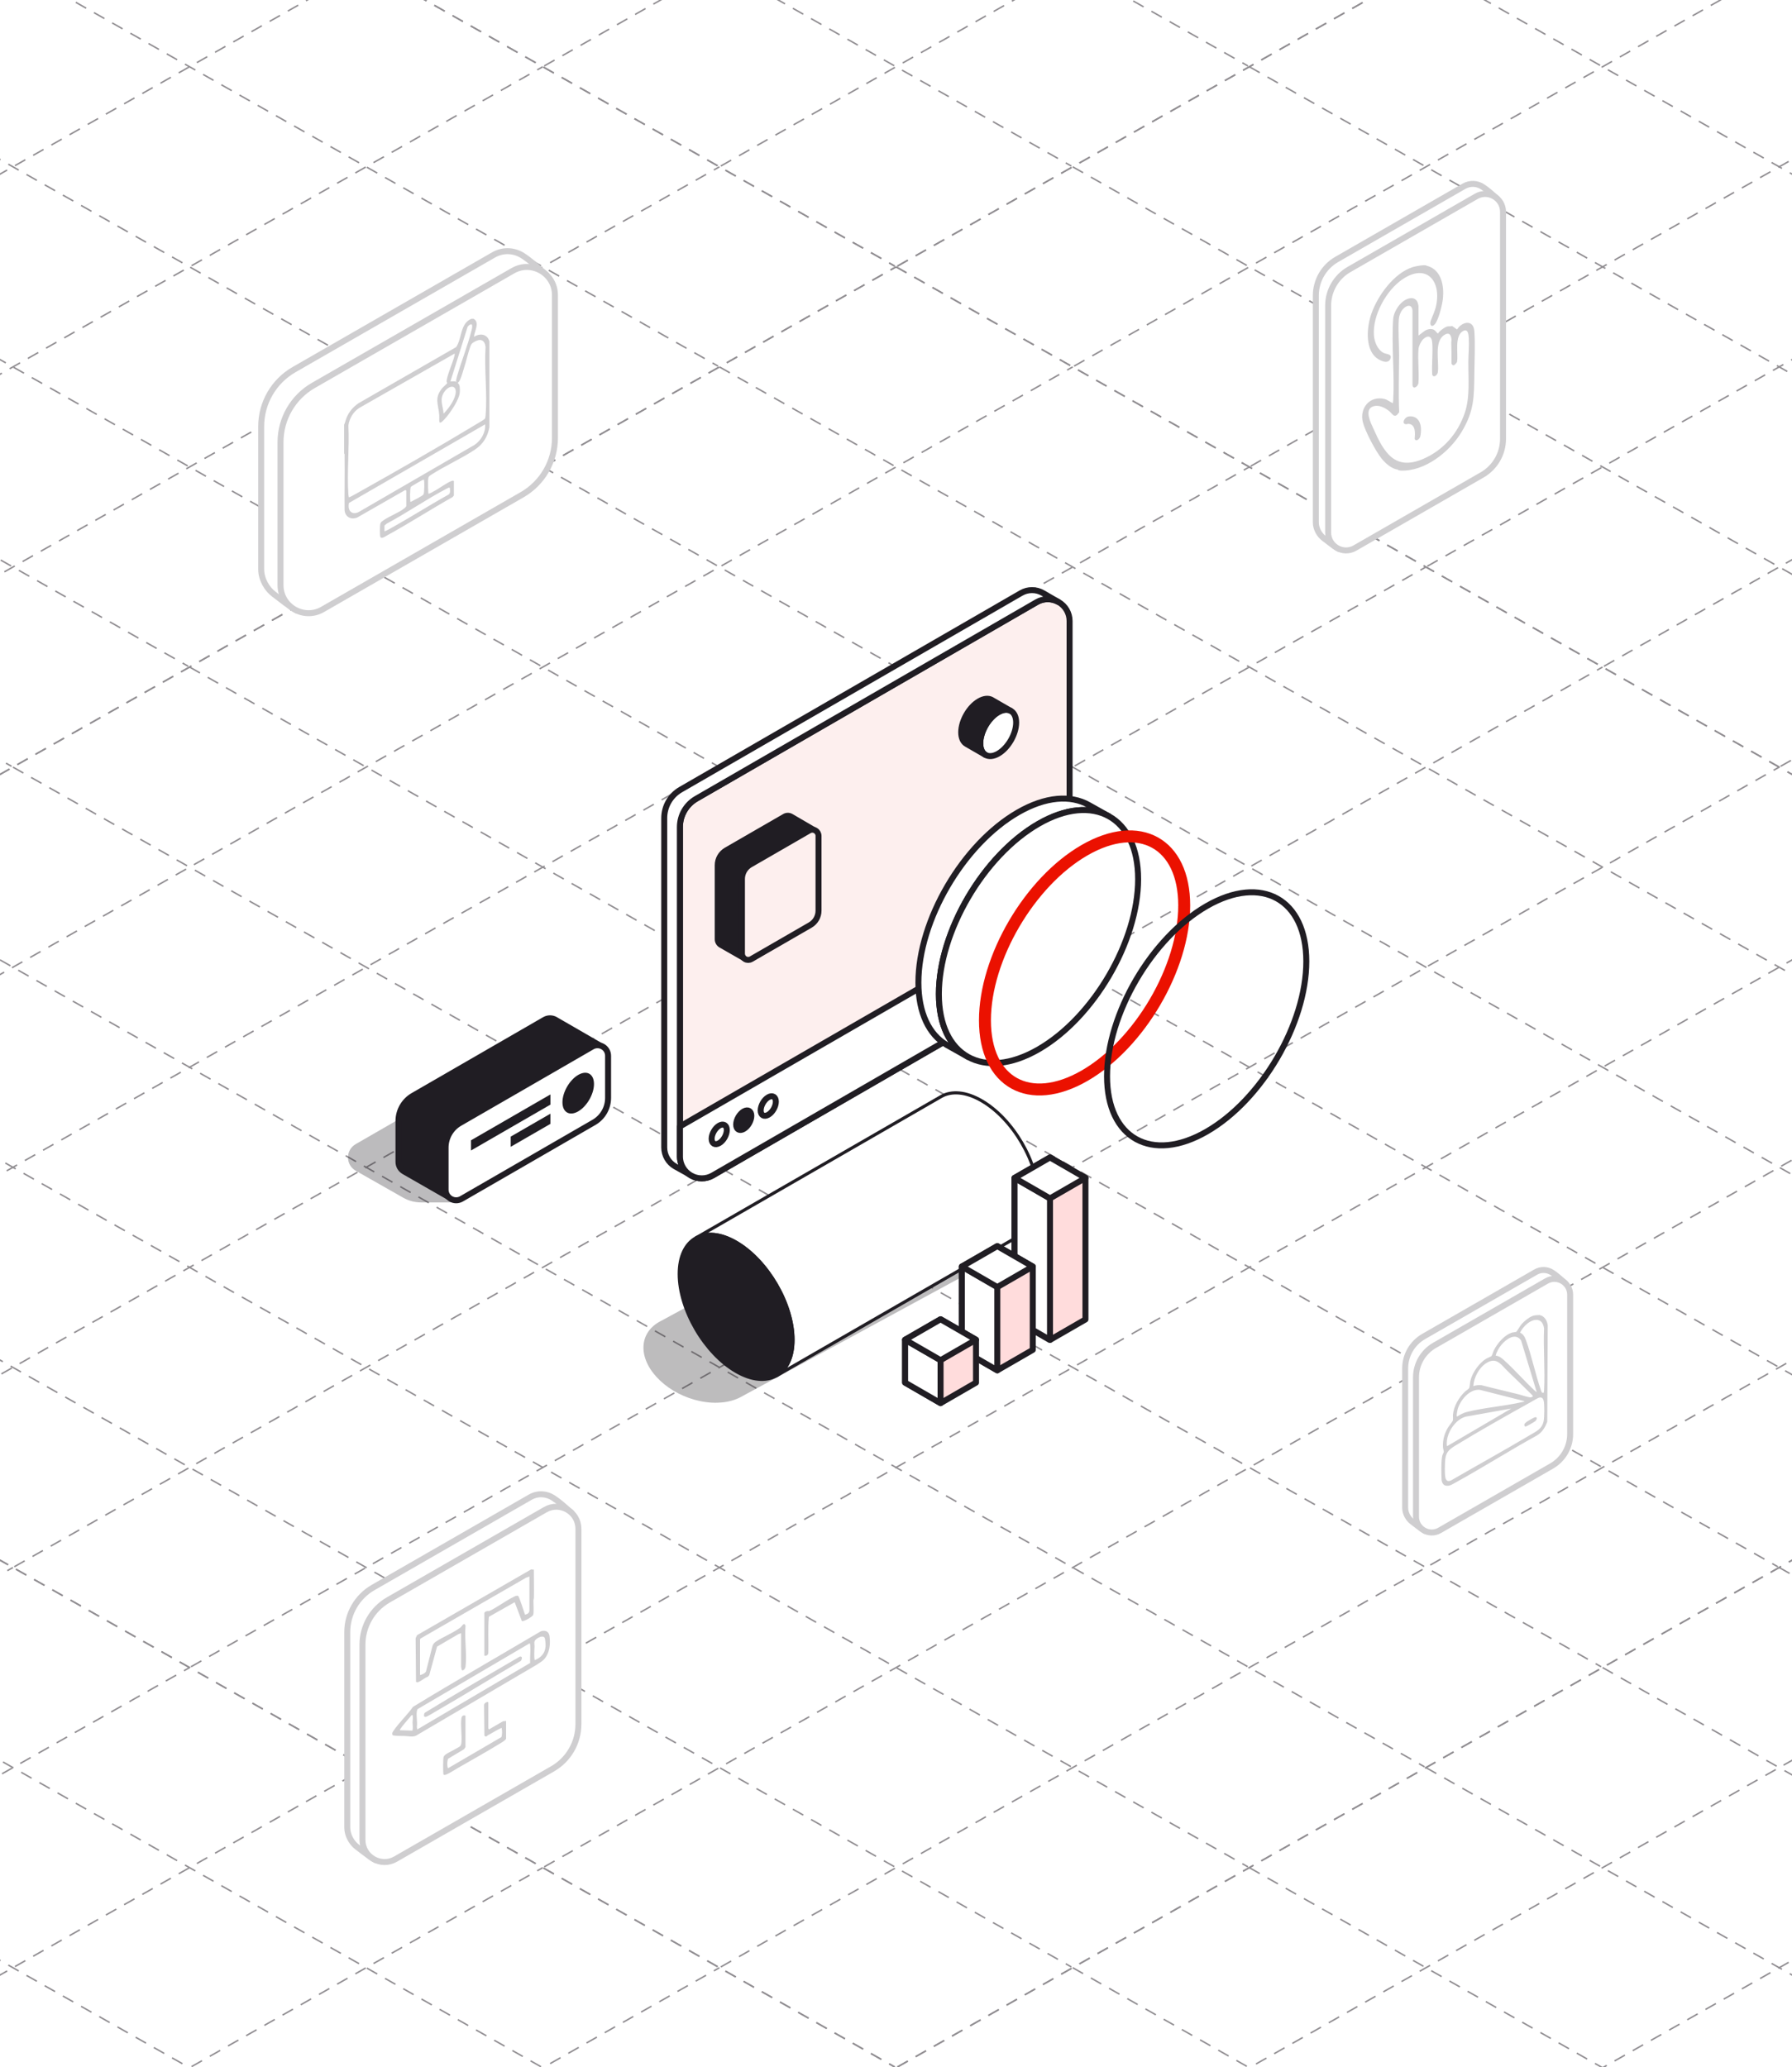 <?xml version="1.0" encoding="UTF-8"?>
<svg xmlns="http://www.w3.org/2000/svg" width="600" height="692" viewBox="0 0 600 692" fill="none">
  <rect x="0" y="0" width="600" height="692" fill="#333333" stroke="none"/>
  <g clip-path="url(#clip0_7999_32961)">
    <rect width="600" height="692" fill="white"></rect>
    <path d="M-231.76 390.49L300.02 89.33" stroke="#918E92" stroke-width="0.5" stroke-dasharray="4 3"></path>
    <path d="M-172.629 423.98L359.161 122.82" stroke="#918E92" stroke-width="0.5" stroke-dasharray="4 3"></path>
    <path d="M-113.49 457.471L418.3 156.311" stroke="#918E92" stroke-width="0.5" stroke-dasharray="4 3"></path>
    <path d="M-54.35 490.96L477.43 189.8" stroke="#918E92" stroke-width="0.5" stroke-dasharray="4 3"></path>
    <path d="M4.791 524.46L536.571 223.29" stroke="#918E92" stroke-width="0.5" stroke-dasharray="4 3"></path>
    <path d="M63.93 557.95L595.71 256.79" stroke="#918E92" stroke-width="0.5" stroke-dasharray="4 3"></path>
    <path d="M123.061 591.44L654.851 290.28" stroke="#918E92" stroke-width="0.5" stroke-dasharray="4 3"></path>
    <path d="M182.201 624.931L713.991 323.771" stroke="#918E92" stroke-width="0.5" stroke-dasharray="4 3"></path>
    <path d="M241.34 658.42L773.12 357.26" stroke="#918E92" stroke-width="0.5" stroke-dasharray="4 3"></path>
    <path d="M300.48 691.91L832.26 390.75" stroke="#918E92" stroke-width="0.5" stroke-dasharray="4 3"></path>
    <path d="M300.02 89.33L831.8 390.49" stroke="#918E92" stroke-width="0.5" stroke-dasharray="4 3"></path>
    <path d="M240.879 122.82L772.659 423.98" stroke="#918E92" stroke-width="0.5" stroke-dasharray="4 3"></path>
    <path d="M181.74 156.311L713.53 457.471" stroke="#918E92" stroke-width="0.5" stroke-dasharray="4 3"></path>
    <path d="M122.6 189.8L654.39 490.96" stroke="#918E92" stroke-width="0.5" stroke-dasharray="4 3"></path>
    <path d="M63.469 223.29L595.249 524.46" stroke="#918E92" stroke-width="0.5" stroke-dasharray="4 3"></path>
    <path d="M4.33 256.79L536.11 557.95" stroke="#918E92" stroke-width="0.5" stroke-dasharray="4 3"></path>
    <path d="M-54.81 290.28L476.969 591.44" stroke="#918E92" stroke-width="0.5" stroke-dasharray="4 3"></path>
    <path d="M-113.951 323.771L417.839 624.931" stroke="#918E92" stroke-width="0.5" stroke-dasharray="4 3"></path>
    <path d="M-173.09 357.26L358.7 658.42" stroke="#918E92" stroke-width="0.5" stroke-dasharray="4 3"></path>
    <path d="M-232.221 390.75L299.559 691.91" stroke="#918E92" stroke-width="0.5" stroke-dasharray="4 3"></path>
    <path d="M300.48 89.07L832.26 -212.1" stroke="#918E92" stroke-width="0.5" stroke-dasharray="4 3"></path>
    <path d="M359.621 122.56L891.401 -178.6" stroke="#918E92" stroke-width="0.5" stroke-dasharray="4 3"></path>
    <path d="M418.76 156.051L950.54 -145.109" stroke="#918E92" stroke-width="0.5" stroke-dasharray="4 3"></path>
    <path d="M477.891 189.541L1009.68 -111.619" stroke="#918E92" stroke-width="0.5" stroke-dasharray="4 3"></path>
    <path d="M537.031 223.03L1068.82 -78.13" stroke="#918E92" stroke-width="0.5" stroke-dasharray="4 3"></path>
    <path d="M596.17 256.52L1127.95 -44.64" stroke="#918E92" stroke-width="0.5" stroke-dasharray="4 3"></path>
    <path d="M595.709 -78.13L1127.49 223.03" stroke="#918E92" stroke-width="0.5" stroke-dasharray="4 3"></path>
    <path d="M536.57 -44.64L1068.36 256.52" stroke="#918E92" stroke-width="0.5" stroke-dasharray="4 3"></path>
    <path d="M477.43 -11.149L1009.22 290.021" stroke="#918E92" stroke-width="0.5" stroke-dasharray="4 3"></path>
    <path d="M418.299 22.341L950.079 323.511" stroke="#918E92" stroke-width="0.5" stroke-dasharray="4 3"></path>
    <path d="M359.16 55.841L890.94 357.001" stroke="#918E92" stroke-width="0.5" stroke-dasharray="4 3"></path>
    <path d="M300.02 89.33L831.8 390.49" stroke="#918E92" stroke-width="0.5" stroke-dasharray="4 3"></path>
    <path d="M-527.461 223.03L4.329 -78.13" stroke="#918E92" stroke-width="0.5" stroke-dasharray="4 3"></path>
    <path d="M-468.322 256.52L63.468 -44.64" stroke="#918E92" stroke-width="0.5" stroke-dasharray="4 3"></path>
    <path d="M-409.182 290.021L122.598 -11.149" stroke="#918E92" stroke-width="0.5" stroke-dasharray="4 3"></path>
    <path d="M-350.041 323.511L181.739 22.341" stroke="#918E92" stroke-width="0.5" stroke-dasharray="4 3"></path>
    <path d="M-290.902 357.001L240.878 55.841" stroke="#918E92" stroke-width="0.5" stroke-dasharray="4 3"></path>
    <path d="M-231.762 390.49L300.018 89.33" stroke="#918E92" stroke-width="0.5" stroke-dasharray="4 3"></path>
    <path d="M-232.221 -212.1L299.559 89.07" stroke="#918E92" stroke-width="0.5" stroke-dasharray="4 3"></path>
    <path d="M-291.361 -178.6L240.419 122.56" stroke="#918E92" stroke-width="0.5" stroke-dasharray="4 3"></path>
    <path d="M-350.5 -145.109L181.28 156.051" stroke="#918E92" stroke-width="0.5" stroke-dasharray="4 3"></path>
    <path d="M-409.641 -111.619L122.139 189.541" stroke="#918E92" stroke-width="0.5" stroke-dasharray="4 3"></path>
    <path d="M-468.781 -78.13L63.009 223.03" stroke="#918E92" stroke-width="0.5" stroke-dasharray="4 3"></path>
    <path d="M-527.92 -44.64L3.87 256.52" stroke="#918E92" stroke-width="0.5" stroke-dasharray="4 3"></path>
    <path d="M300.48 691.91L832.26 390.75" stroke="#918E92" stroke-width="0.5" stroke-dasharray="4 3"></path>
    <path d="M359.621 725.41L891.401 424.24" stroke="#918E92" stroke-width="0.5" stroke-dasharray="4 3"></path>
    <path d="M418.76 758.9L950.54 457.73" stroke="#918E92" stroke-width="0.5" stroke-dasharray="4 3"></path>
    <path d="M477.891 792.39L1009.68 491.23" stroke="#918E92" stroke-width="0.5" stroke-dasharray="4 3"></path>
    <path d="M537.031 825.88L1068.82 524.72" stroke="#918E92" stroke-width="0.5" stroke-dasharray="4 3"></path>
    <path d="M596.17 859.37L1127.95 558.21" stroke="#918E92" stroke-width="0.5" stroke-dasharray="4 3"></path>
    <path d="M595.709 524.72L1127.49 825.88" stroke="#918E92" stroke-width="0.5" stroke-dasharray="4 3"></path>
    <path d="M536.57 558.21L1068.36 859.37" stroke="#918E92" stroke-width="0.5" stroke-dasharray="4 3"></path>
    <path d="M477.43 591.7L1009.22 892.86" stroke="#918E92" stroke-width="0.5" stroke-dasharray="4 3"></path>
    <path d="M418.299 625.19L950.079 926.35" stroke="#918E92" stroke-width="0.5" stroke-dasharray="4 3"></path>
    <path d="M359.16 658.68L890.94 959.85" stroke="#918E92" stroke-width="0.5" stroke-dasharray="4 3"></path>
    <path d="M300.02 692.17L831.8 993.34" stroke="#918E92" stroke-width="0.5" stroke-dasharray="4 3"></path>
    <path d="M-527.461 825.88L4.329 524.72" stroke="#918E92" stroke-width="0.5" stroke-dasharray="4 3"></path>
    <path d="M-468.322 859.37L63.468 558.21" stroke="#918E92" stroke-width="0.5" stroke-dasharray="4 3"></path>
    <path d="M-409.182 892.86L122.598 591.7" stroke="#918E92" stroke-width="0.5" stroke-dasharray="4 3"></path>
    <path d="M-350.041 926.35L181.739 625.19" stroke="#918E92" stroke-width="0.5" stroke-dasharray="4 3"></path>
    <path d="M-290.902 959.85L240.878 658.68" stroke="#918E92" stroke-width="0.5" stroke-dasharray="4 3"></path>
    <path d="M-231.762 993.34L300.018 692.17" stroke="#918E92" stroke-width="0.5" stroke-dasharray="4 3"></path>
    <path d="M-232.221 390.75L299.559 691.91" stroke="#918E92" stroke-width="0.5" stroke-dasharray="4 3"></path>
    <path d="M-291.361 424.24L240.419 725.41" stroke="#918E92" stroke-width="0.5" stroke-dasharray="4 3"></path>
    <path d="M-350.5 457.73L181.28 758.9" stroke="#918E92" stroke-width="0.5" stroke-dasharray="4 3"></path>
    <path d="M-409.641 491.23L122.139 792.39" stroke="#918E92" stroke-width="0.5" stroke-dasharray="4 3"></path>
    <path d="M-468.781 524.72L63.009 825.88" stroke="#918E92" stroke-width="0.5" stroke-dasharray="4 3"></path>
    <path d="M-527.92 558.21L3.87 859.37" stroke="#918E92" stroke-width="0.5" stroke-dasharray="4 3"></path>
    <path d="M182.201 22.081L713.991 -279.079" stroke="#918E92" stroke-width="0.5" stroke-dasharray="4 3"></path>
    <path d="M241.34 55.58L773.12 -245.59" stroke="#918E92" stroke-width="0.5" stroke-dasharray="4 3"></path>
    <path d="M300.48 89.07L832.26 -212.1" stroke="#918E92" stroke-width="0.5" stroke-dasharray="4 3"></path>
    <path d="M-113.951 -279.079L417.839 22.081" stroke="#918E92" stroke-width="0.5" stroke-dasharray="4 3"></path>
    <path d="M-173.09 -245.59L358.7 55.58" stroke="#918E92" stroke-width="0.5" stroke-dasharray="4 3"></path>
    <path d="M-232.221 -212.1L299.559 89.07" stroke="#918E92" stroke-width="0.5" stroke-dasharray="4 3"></path>
    <path opacity="0.3" fill-rule="evenodd" clip-rule="evenodd" d="M150.421 402.509H141.031C138.901 402.509 136.801 401.959 134.951 400.899L119.111 391.899C115.661 389.939 115.651 384.979 119.081 382.999L166.741 355.549C168.131 354.749 169.821 354.649 171.301 355.269L193.131 364.539C196.851 366.119 197.361 371.179 194.041 373.469L153.341 401.579C152.481 402.169 151.471 402.489 150.431 402.489V402.509H150.421Z" fill="#201D23"></path>
    <path fill-rule="evenodd" clip-rule="evenodd" d="M186 341.37C184.86 340.71 183.46 340.71 182.33 341.37C171.69 347.51 148.45 360.93 138.31 366.78C135.28 368.53 133.42 371.76 133.42 375.26V388.94C133.42 390.25 134.12 391.46 135.26 392.12C136.2 392.66 146.83 398.75 150.47 400.83C149.67 400.14 149.19 399.13 149.19 398.05V384.37C149.19 380.87 151.06 377.64 154.08 375.89C164.22 370.04 187.46 356.62 198.1 350.48C199.22 349.84 200.58 349.82 201.71 350.45L186 341.38V341.37Z" fill="#201D23"></path>
    <path d="M186 341.37C184.86 340.71 183.46 340.71 182.33 341.37C171.69 347.51 148.45 360.93 138.31 366.78C135.28 368.53 133.42 371.76 133.42 375.26V388.94C133.42 390.25 134.12 391.46 135.26 392.12C136.2 392.66 146.83 398.75 150.47 400.83C149.67 400.14 149.19 399.13 149.19 398.05V384.37C149.19 380.87 151.06 377.64 154.08 375.89C164.22 370.04 187.46 356.62 198.1 350.48C199.22 349.84 200.58 349.82 201.71 350.45L186 341.38V341.37Z" stroke="#201D23" stroke-width="2" stroke-linecap="round" stroke-linejoin="round"></path>
    <path fill-rule="evenodd" clip-rule="evenodd" d="M149.189 398.25C149.189 399.52 149.869 400.69 150.959 401.32C152.059 401.95 153.409 401.95 154.509 401.32C165.129 395.19 188.769 381.54 198.869 375.71C201.799 374.02 203.599 370.9 203.599 367.51V353.43C203.599 352.16 202.929 350.99 201.829 350.36C200.729 349.73 199.379 349.73 198.279 350.36C187.669 356.49 164.029 370.14 153.919 375.97C150.989 377.66 149.189 380.79 149.189 384.17V398.25Z" fill="white"></path>
    <path d="M149.189 398.25C149.189 399.52 149.869 400.69 150.959 401.32C152.059 401.95 153.409 401.95 154.509 401.32C165.129 395.19 188.769 381.54 198.869 375.71C201.799 374.02 203.599 370.9 203.599 367.51V353.43C203.599 352.16 202.929 350.99 201.829 350.36C200.729 349.73 199.379 349.73 198.279 350.36C187.669 356.49 164.029 370.14 153.919 375.97C150.989 377.66 149.189 380.79 149.189 384.17V398.25Z" stroke="#201D23" stroke-width="2" stroke-linecap="round" stroke-linejoin="round"></path>
    <path fill-rule="evenodd" clip-rule="evenodd" d="M198.88 362.87C198.88 366.24 196.51 370.34 193.6 372.03C190.68 373.71 188.32 372.35 188.32 368.98C188.32 365.61 190.69 361.51 193.6 359.82C196.52 358.14 198.88 359.5 198.88 362.87Z" fill="#201D23"></path>
    <path fill-rule="evenodd" clip-rule="evenodd" d="M157.709 385.12L184.289 369.77V366.36L157.709 381.71V385.12Z" fill="#201D23"></path>
    <path fill-rule="evenodd" clip-rule="evenodd" d="M170.99 383.89L184.28 376.22V372.81L170.99 380.48V383.89Z" fill="#201D23"></path>
    <path fill-rule="evenodd" clip-rule="evenodd" d="M227.66 387.13C227.66 389.75 229.05 392.16 231.32 393.47C233.58 394.78 236.37 394.78 238.64 393.47C265.33 378.06 332.9 339.05 352.63 327.66C356.02 325.7 358.12 322.08 358.12 318.16V207.89C358.12 205.27 356.73 202.86 354.46 201.55C352.2 200.24 349.41 200.24 347.14 201.55C320.45 216.96 252.88 255.97 233.15 267.36C229.76 269.32 227.66 272.94 227.66 276.86V387.13Z" fill="#FDEFEE"></path>
    <path d="M227.66 387.13C227.66 389.75 229.05 392.16 231.32 393.47C233.58 394.78 236.37 394.78 238.64 393.47C265.33 378.06 332.9 339.05 352.63 327.66C356.02 325.7 358.12 322.08 358.12 318.16V207.89C358.12 205.27 356.73 202.86 354.46 201.55C352.2 200.24 349.41 200.24 347.14 201.55C320.45 216.96 252.88 255.97 233.15 267.36C229.76 269.32 227.66 272.94 227.66 276.86V387.13Z" stroke="#201D23" stroke-width="2" stroke-linecap="round" stroke-linejoin="round"></path>
    <path fill-rule="evenodd" clip-rule="evenodd" d="M354.29 201.46C354.29 201.46 351.46 199.82 349.2 198.52C346.94 197.21 344.15 197.21 341.88 198.52C315.19 213.93 247.62 252.94 227.89 264.33C224.5 266.29 222.4 269.91 222.4 273.84V384.11C222.4 386.73 223.79 389.14 226.06 390.45C227.26 391.14 229.02 392.11 230.42 392.87C228.68 391.5 227.64 389.39 227.64 387.14V276.87C227.64 272.95 229.73 269.32 233.13 267.37C252.86 255.98 320.42 216.97 347.12 201.56C349.33 200.28 352.05 200.25 354.28 201.47L354.29 201.46Z" fill="white"></path>
    <path d="M354.29 201.46C354.29 201.46 351.46 199.82 349.2 198.52C346.94 197.21 344.15 197.21 341.88 198.52C315.19 213.93 247.62 252.94 227.89 264.33C224.5 266.29 222.4 269.91 222.4 273.84V384.11C222.4 386.73 223.79 389.14 226.06 390.45C227.26 391.14 229.02 392.11 230.42 392.87C228.68 391.5 227.64 389.39 227.64 387.14V276.87C227.64 272.95 229.73 269.32 233.13 267.37C252.86 255.98 320.42 216.97 347.12 201.56C349.33 200.28 352.05 200.25 354.28 201.47L354.29 201.46Z" stroke="#201D23" stroke-width="2" stroke-linecap="round" stroke-linejoin="round"></path>
    <path fill-rule="evenodd" clip-rule="evenodd" d="M227.66 387.13C227.66 389.75 229.05 392.16 231.32 393.47C233.58 394.78 236.37 394.78 238.64 393.47C265.33 378.06 332.9 339.05 352.63 327.66C356.02 325.7 358.12 322.08 358.12 318.16V301.75L227.67 377.07V387.14L227.66 387.13Z" fill="white"></path>
    <path d="M227.66 387.13C227.66 389.75 229.05 392.16 231.32 393.47C233.58 394.78 236.37 394.78 238.64 393.47C265.33 378.06 332.9 339.05 352.63 327.66C356.02 325.7 358.12 322.08 358.12 318.16V301.75L227.67 377.07V387.14L227.66 387.13Z" stroke="#201D23" stroke-width="2" stroke-linecap="round" stroke-linejoin="round"></path>
    <path fill-rule="evenodd" clip-rule="evenodd" d="M264.861 273.37C264.191 272.98 263.371 272.98 262.711 273.37C255.111 277.76 250.411 280.47 243.181 284.64C241.411 285.67 240.311 287.56 240.311 289.62V314.42C240.311 315.19 240.721 315.9 241.391 316.29C241.871 316.56 248.051 320.11 249.181 320.74C248.721 320.33 248.441 319.74 248.441 319.11V294.31C248.441 292.26 249.541 290.36 251.311 289.34C258.541 285.16 263.241 282.45 270.841 278.06C271.371 277.75 272.001 277.69 272.571 277.87C272.571 277.87 265.531 273.75 264.861 273.37Z" fill="#201D23"></path>
    <path d="M264.861 273.37C264.191 272.98 263.371 272.98 262.711 273.37C255.111 277.76 250.411 280.47 243.181 284.64C241.411 285.67 240.311 287.56 240.311 289.62V314.42C240.311 315.19 240.721 315.9 241.391 316.29C241.871 316.56 248.051 320.11 249.181 320.74C248.721 320.33 248.441 319.74 248.441 319.11V294.31C248.441 292.26 249.541 290.36 251.311 289.34C258.541 285.16 263.241 282.45 270.841 278.06C271.371 277.75 272.001 277.69 272.571 277.87C272.571 277.87 265.531 273.75 264.861 273.37Z" stroke="#201D23" stroke-width="2" stroke-linecap="round" stroke-linejoin="round"></path>
    <path fill-rule="evenodd" clip-rule="evenodd" d="M248.43 319.239C248.43 319.989 248.83 320.669 249.47 321.049C250.11 321.419 250.91 321.419 251.55 321.049C256.6 318.129 266.47 312.439 271.28 309.659C273 308.669 274.06 306.829 274.06 304.849V279.819C274.06 279.069 273.67 278.389 273.02 278.019C272.38 277.639 271.58 277.639 270.93 278.019C265.89 280.929 256.02 286.629 251.2 289.409C249.49 290.399 248.42 292.239 248.42 294.219V319.249L248.43 319.239Z" fill="#FDEFEE"></path>
    <path d="M248.43 319.239C248.43 319.989 248.83 320.669 249.47 321.049C250.11 321.419 250.91 321.419 251.55 321.049C256.6 318.129 266.47 312.439 271.28 309.659C273 308.669 274.06 306.829 274.06 304.849V279.819C274.06 279.069 273.67 278.389 273.02 278.019C272.38 277.639 271.58 277.639 270.93 278.019C265.89 280.929 256.02 286.629 251.2 289.409C249.49 290.399 248.42 292.239 248.42 294.219V319.249L248.43 319.239Z" stroke="#201D23" stroke-width="2" stroke-linecap="round" stroke-linejoin="round"></path>
    <path fill-rule="evenodd" clip-rule="evenodd" d="M259.771 368.779C259.771 370.399 258.631 372.369 257.231 373.169C255.831 373.969 254.691 373.329 254.691 371.709C254.691 370.089 255.831 368.119 257.231 367.309C258.631 366.499 259.771 367.159 259.771 368.779Z" fill="white"></path>
    <path d="M259.771 368.779C259.771 370.399 258.631 372.369 257.231 373.169C255.831 373.969 254.691 373.329 254.691 371.709C254.691 370.089 255.831 368.119 257.231 367.309C258.631 366.499 259.771 367.159 259.771 368.779Z" stroke="#201D23" stroke-width="2" stroke-linecap="round" stroke-linejoin="round"></path>
    <path fill-rule="evenodd" clip-rule="evenodd" d="M251.562 373.519C251.562 375.129 250.432 377.109 249.022 377.909C247.622 378.719 246.482 378.069 246.482 376.449C246.482 374.829 247.622 372.859 249.022 372.049C250.422 371.239 251.562 371.899 251.562 373.519Z" fill="#201D23"></path>
    <path d="M251.562 373.519C251.562 375.129 250.432 377.109 249.022 377.909C247.622 378.719 246.482 378.069 246.482 376.449C246.482 374.829 247.622 372.859 249.022 372.049C250.422 371.239 251.562 371.899 251.562 373.519Z" stroke="#201D23" stroke-width="2" stroke-linecap="round" stroke-linejoin="round"></path>
    <path fill-rule="evenodd" clip-rule="evenodd" d="M243.351 378.269C243.351 379.879 242.221 381.859 240.811 382.659C239.411 383.469 238.271 382.809 238.271 381.199C238.271 379.589 239.411 377.609 240.811 376.799C242.211 375.989 243.351 376.649 243.351 378.269Z" fill="white"></path>
    <path d="M243.351 378.269C243.351 379.879 242.221 381.859 240.811 382.659C239.411 383.469 238.271 382.809 238.271 381.199C238.271 379.589 239.411 377.609 240.811 376.799C242.211 375.989 243.351 376.649 243.351 378.269Z" stroke="#201D23" stroke-width="2" stroke-linecap="round" stroke-linejoin="round"></path>
    <path fill-rule="evenodd" clip-rule="evenodd" d="M340.231 241.879C340.231 245.709 337.541 250.379 334.221 252.289C330.901 254.199 328.211 252.649 328.211 248.819C328.211 244.989 330.901 240.319 334.221 238.409C337.541 236.489 340.231 238.049 340.231 241.879Z" fill="white"></path>
    <path d="M340.231 241.879C340.231 245.709 337.541 250.379 334.221 252.289C330.901 254.199 328.211 252.649 328.211 248.819C328.211 244.989 330.901 240.319 334.221 238.409C337.541 236.489 340.231 238.049 340.231 241.879Z" stroke="#201D23" stroke-width="2" stroke-linecap="round" stroke-linejoin="round"></path>
    <path fill-rule="evenodd" clip-rule="evenodd" d="M334.22 238.409C330.9 240.329 328.21 244.989 328.21 248.819C328.21 250.729 328.88 252.079 329.96 252.699L323.65 249.059C322.53 248.449 321.83 247.089 321.83 245.139C321.83 241.309 324.52 236.639 327.84 234.729C329.43 233.809 330.88 233.689 331.96 234.239C332.05 234.289 332.14 234.339 332.23 234.399L338.35 237.929C337.27 237.379 335.82 237.499 334.22 238.419V238.409Z" fill="#201D23"></path>
    <path d="M334.22 238.409C330.9 240.329 328.21 244.989 328.21 248.819C328.21 250.729 328.88 252.079 329.96 252.699L323.65 249.059C322.53 248.449 321.83 247.089 321.83 245.139C321.83 241.309 324.52 236.639 327.84 234.729C329.43 233.809 330.88 233.689 331.96 234.239C332.05 234.289 332.14 234.339 332.23 234.399L338.35 237.929C337.27 237.379 335.82 237.499 334.22 238.419V238.409Z" stroke="#201D23" stroke-width="2" stroke-linecap="round" stroke-linejoin="round"></path>
    <g opacity="0.3">
      <path fill-rule="evenodd" clip-rule="evenodd" d="M221.121 442.289L303.171 397.719C306.621 395.869 311.411 395.269 316.691 396.339C327.201 398.499 335.741 406.539 335.741 414.279C335.741 418.059 333.691 421.089 330.361 422.929L248.171 467.569L248.121 467.599L248.041 467.639L247.961 467.689C244.511 469.509 239.741 470.109 234.491 469.029C223.981 466.879 215.441 458.849 215.441 451.099C215.441 447.199 217.621 444.119 221.111 442.279H221.121V442.289ZM252.801 462.679C252.121 464.259 251.001 465.619 249.561 466.689C251.001 465.609 252.121 464.259 252.801 462.679ZM253.531 458.279C253.531 458.369 253.531 458.439 253.531 458.519C253.531 458.419 253.531 458.309 253.531 458.189V458.279ZM252.531 454.159C252.531 454.159 252.491 454.069 252.471 454.029L252.511 454.119L252.541 454.159H252.531ZM251.881 452.799C251.921 452.879 251.961 452.949 251.981 453.019C251.951 452.959 251.921 452.879 251.881 452.799ZM251.311 451.849C251.311 451.849 251.361 451.939 251.391 451.979C251.351 451.899 251.301 451.839 251.261 451.769L251.311 451.859V451.849ZM249.761 449.749C250.061 450.119 250.351 450.479 250.631 450.859C250.351 450.479 250.061 450.109 249.761 449.749ZM248.971 448.859C248.911 448.779 248.831 448.709 248.751 448.629L248.901 448.779L248.961 448.859H248.971ZM247.571 447.499C247.481 447.409 247.391 447.339 247.301 447.259L247.461 447.409L247.561 447.499H247.571ZM242.211 443.769C242.341 443.829 242.451 443.899 242.561 443.959C242.451 443.899 242.331 443.829 242.211 443.769ZM251.081 451.509C251.081 451.509 251.121 451.559 251.141 451.599L251.081 451.509C251.081 451.509 251.041 451.449 251.031 451.419L251.081 451.509Z" fill="#201D23"></path>
    </g>
    <path fill-rule="evenodd" clip-rule="evenodd" d="M233.092 414.34L315.142 367.05C318.592 365.09 323.382 365.41 328.662 368.47C339.172 374.55 347.712 389.18 347.712 401.13C347.712 406.97 345.662 411.1 342.332 413.07L259.922 460.56C263.372 458.64 265.502 454.46 265.502 448.49C265.502 436.55 256.972 421.91 246.462 415.83C241.252 412.82 236.522 412.47 233.082 414.34H233.092Z" fill="white"></path>
    <path d="M233.092 414.34L315.142 367.05C318.592 365.09 323.382 365.41 328.662 368.47C339.172 374.55 347.712 389.18 347.712 401.13C347.712 406.97 345.662 411.1 342.332 413.07L259.922 460.56C263.372 458.64 265.502 454.46 265.502 448.49C265.502 436.55 256.972 421.91 246.462 415.83C241.252 412.82 236.522 412.47 233.082 414.34H233.092Z" stroke="#201D23" stroke-width="1.05" stroke-linecap="round" stroke-linejoin="round"></path>
    <path fill-rule="evenodd" clip-rule="evenodd" d="M246.472 415.829C256.982 421.909 265.512 436.549 265.512 448.489C265.512 460.429 256.982 465.189 246.472 459.099C235.962 453.029 227.422 438.389 227.422 426.449C227.422 414.509 235.962 409.739 246.472 415.819V415.829Z" fill="#201D23"></path>
    <path d="M246.472 415.829C256.982 421.909 265.512 436.549 265.512 448.489C265.512 460.429 256.982 465.189 246.472 459.099C235.962 453.029 227.422 438.389 227.422 426.449C227.422 414.509 235.962 409.739 246.472 415.819V415.829Z" stroke="#201D23" stroke-width="1.05" stroke-linecap="round" stroke-linejoin="round"></path>
    <path fill-rule="evenodd" clip-rule="evenodd" d="M339.691 394.31V441.68L351.561 448.53L363.431 441.68V394.31L351.561 387.46L339.691 394.31Z" fill="#FFDCDC"></path>
    <path d="M339.691 394.31V441.68L351.561 448.53L363.431 441.68V394.31L351.561 387.46L339.691 394.31Z" stroke="#201D23" stroke-width="2" stroke-linecap="round" stroke-linejoin="round"></path>
    <path fill-rule="evenodd" clip-rule="evenodd" d="M339.691 441.68L351.561 448.53V401.16L339.691 394.31V441.68Z" fill="white"></path>
    <path d="M339.691 441.68L351.561 448.53V401.16L339.691 394.31V441.68Z" stroke="#201D23" stroke-width="2" stroke-linecap="round" stroke-linejoin="round"></path>
    <path fill-rule="evenodd" clip-rule="evenodd" d="M339.691 394.31L351.561 401.16L363.431 394.31L351.561 387.46L339.691 394.31Z" fill="white"></path>
    <path d="M339.691 394.31L351.561 401.16L363.431 394.31L351.561 387.46L339.691 394.31Z" stroke="#201D23" stroke-width="2" stroke-linecap="round" stroke-linejoin="round"></path>
    <path fill-rule="evenodd" clip-rule="evenodd" d="M322.051 423.98V451.86L333.921 458.71L345.791 451.86V423.98L333.921 417.13L322.051 423.98Z" fill="#FFDCDC"></path>
    <path d="M322.051 423.98V451.86L333.921 458.71L345.791 451.86V423.98L333.921 417.13L322.051 423.98Z" stroke="#201D23" stroke-width="2" stroke-linecap="round" stroke-linejoin="round"></path>
    <path fill-rule="evenodd" clip-rule="evenodd" d="M322.051 451.859L333.921 458.719V430.839L322.051 423.979V451.859Z" fill="white"></path>
    <path d="M322.051 451.859L333.921 458.719V430.839L322.051 423.979V451.859Z" stroke="#201D23" stroke-width="2" stroke-linecap="round" stroke-linejoin="round"></path>
    <path fill-rule="evenodd" clip-rule="evenodd" d="M322.051 423.98L333.921 430.84L345.791 423.98L333.921 417.13L322.051 423.98Z" fill="white"></path>
    <path d="M322.051 423.98L333.921 430.84L345.791 423.98L333.921 417.13L322.051 423.98Z" stroke="#201D23" stroke-width="2" stroke-linecap="round" stroke-linejoin="round"></path>
    <path fill-rule="evenodd" clip-rule="evenodd" d="M303.051 448.469V462.829L314.921 469.689L326.791 462.829V448.469L314.921 441.619L303.051 448.469Z" fill="#FFDCDC"></path>
    <path d="M303.051 448.469V462.829L314.921 469.689L326.791 462.829V448.469L314.921 441.619L303.051 448.469Z" stroke="#201D23" stroke-width="2" stroke-linecap="round" stroke-linejoin="round"></path>
    <path fill-rule="evenodd" clip-rule="evenodd" d="M303.051 462.829L314.921 469.689V455.319L303.051 448.469V462.829Z" fill="white"></path>
    <path d="M303.051 462.829L314.921 469.689V455.319L303.051 448.469V462.829Z" stroke="#201D23" stroke-width="2" stroke-linecap="round" stroke-linejoin="round"></path>
    <path fill-rule="evenodd" clip-rule="evenodd" d="M303.051 448.469L314.921 455.319L326.791 448.469L314.921 441.619L303.051 448.469Z" fill="white"></path>
    <path d="M303.051 448.469L314.921 455.319L326.791 448.469L314.921 441.619L303.051 448.469Z" stroke="#201D23" stroke-width="2" stroke-linecap="round" stroke-linejoin="round"></path>
    <path d="M347.72 275.779C329.31 286.389 314.36 311.909 314.36 332.749C314.36 343.159 318.09 350.449 324.13 353.799L316.91 349.749C311.09 346.309 307.5 339.109 307.5 328.909C307.5 308.069 322.45 282.549 340.86 271.939C350.12 266.599 358.5 266.049 364.55 269.469L371.15 273.169C365.12 269.909 356.85 270.519 347.72 275.779Z" fill="white" stroke="#201D23" stroke-width="2" stroke-linecap="round" stroke-linejoin="round"></path>
    <path d="M381.07 294.3C381.07 315.13 366.12 340.66 347.71 351.27C329.3 361.88 314.35 353.58 314.35 332.74C314.35 311.9 329.3 286.38 347.71 275.77C366.12 265.16 381.07 273.46 381.07 294.3Z" fill="white" stroke="#201D23" stroke-width="2" stroke-linecap="round" stroke-linejoin="round"></path>
    <path d="M396.501 303.119C396.501 323.949 381.551 349.479 363.141 360.089C344.731 370.699 329.781 362.399 329.781 341.559C329.781 320.719 344.731 295.199 363.141 284.589C381.551 273.979 396.501 282.279 396.501 303.119Z" stroke="#EB1100" stroke-width="4" stroke-linecap="round" stroke-linejoin="round"></path>
    <path d="M437.38 321.83C437.38 342.66 422.43 368.19 404.02 378.8C385.61 389.41 370.66 381.11 370.66 360.27C370.66 339.43 385.61 313.91 404.02 303.3C422.43 292.69 437.38 300.99 437.38 321.83Z" stroke="#201D23" stroke-width="2" stroke-linecap="round" stroke-linejoin="round"></path>
    <path d="M524.038 429.52C522.068 427.81 521.118 426.92 519.718 426C518.148 424.97 516.038 424.76 514.178 425.83L476.659 447.39C472.839 449.59 470.479 453.66 470.479 458.07V504.73C470.479 506.61 471.559 508.45 472.879 509.43C474.469 510.61 475.448 511.5 477.178 512.5" fill="white"></path>
    <path d="M524.038 429.52C522.068 427.81 521.118 426.92 519.718 426C518.148 424.97 516.038 424.76 514.178 425.83L476.659 447.39C472.839 449.59 470.479 453.66 470.479 458.07V504.73C470.479 506.61 471.559 508.45 472.879 509.43C474.469 510.61 475.448 511.5 477.178 512.5" stroke="#CFCED0" stroke-width="2" stroke-miterlimit="10" stroke-linecap="round"></path>
    <path d="M525.719 480.05V433.39C525.719 429.33 521.329 426.79 517.809 428.81L480.289 450.37C476.469 452.57 474.109 456.64 474.109 461.05V507.71C474.109 511.77 478.499 514.31 482.019 512.29L519.539 490.73C523.359 488.53 525.719 484.46 525.719 480.05Z" fill="white" stroke="#CFCED0" stroke-width="2" stroke-miterlimit="10"></path>
    <path d="M515.789 440.38C515.919 440.41 516.019 440.33 516.159 440.4C517.409 441.06 518.069 442.33 518.219 443.71L518.049 475.91C517.359 477.81 516.329 479.49 514.559 480.53C505.349 485.6 496.449 491.28 487.239 496.34C486.179 496.92 485.409 497.52 484.099 497.32C483.209 497.18 482.749 496.19 482.689 495.38C482.559 493.57 482.489 488.72 482.949 487.13C483.049 486.79 483.399 486.22 483.419 485.94C483.429 485.8 483.169 484.9 483.139 484.53C482.989 482.13 483.589 479.96 484.789 477.91C485.119 477.34 486.309 475.95 486.429 475.53C486.589 474.99 486.429 474.16 486.479 473.57C486.729 470.68 488.539 467.68 490.609 465.74C490.929 465.44 491.709 465.01 491.889 464.67C492.139 464.2 492.169 462.83 492.319 462.19C492.979 459.46 495.289 456.16 497.729 454.75C498.069 454.55 499.239 454.11 499.379 453.94C499.609 453.68 499.979 452.4 500.199 451.97C501.379 449.63 503.759 446.8 506.359 446.06C506.729 445.95 507.439 445.97 507.739 445.79C507.859 445.72 509.009 443.8 509.319 443.43C510.289 442.28 512.399 440.49 513.909 440.31C514.369 440.25 515.239 440.21 515.689 440.2C515.739 440.2 515.739 440.37 515.769 440.38H515.789ZM516.859 466.23C516.929 465.96 516.969 465.69 516.989 465.41C517.369 458.64 516.689 451.53 516.989 444.72C516.539 441.19 513.729 441.17 511.349 443.1C510.399 443.87 509.459 445 508.949 446.11C510.009 446.55 510.529 447.55 510.899 448.57C512.869 453.94 514.059 459.97 515.949 465.43C516.119 465.92 516.239 466.38 516.869 466.22L516.859 466.23ZM514.529 466.01L509.299 448.71C507.379 445.94 504.169 448.34 502.639 450.25C501.809 451.29 501.089 452.51 500.789 453.81C502.009 453.92 502.709 454.55 503.579 455.32C507.099 458.46 510.369 462.28 513.849 465.5C513.939 465.58 514.489 466.04 514.519 466L514.529 466.01ZM504.959 459.15C502.599 456.88 501.129 454.03 497.559 456.35C495.159 457.9 493.459 461.18 493.309 464C494.189 463.72 495.089 463.57 496.019 463.69C500.189 464.77 504.369 465.7 508.519 466.76C509.309 466.96 512.069 467.9 512.639 467.75C512.849 467.7 513.059 467.46 513.309 467.46L513.029 467.01C510.359 464.37 507.669 461.75 504.969 459.15H504.959ZM510.399 469.03L495.569 465.26C492.089 464.77 488.799 468.83 488.029 471.85C487.939 472.2 487.669 473.73 487.739 474C487.759 474.07 487.869 474.23 487.949 474.14C488.989 473.49 489.869 472.98 491.069 472.67C497.069 471.15 503.759 470.72 509.819 469.3C509.969 469.26 510.369 469.22 510.399 469.04V469.03ZM515.509 467.82C514.879 467.93 513.219 468.98 512.559 469.34C504.219 473.98 495.459 478.92 487.319 483.88C484.849 485.39 483.959 486.39 483.819 489.43C483.759 490.7 483.729 492.43 483.819 493.69C483.909 494.95 484.219 496.22 485.759 495.62C494.549 490.52 503.489 485.61 512.229 480.41C514.379 479.13 516.309 478.38 516.859 475.65C517.109 474.42 517.159 470.05 516.859 468.89C516.679 468.21 516.319 467.68 515.529 467.82H515.509ZM506.039 471.49L490.829 474.2C489.329 474.61 488.069 475.53 487.049 476.68C485.349 478.61 484.079 481.52 484.479 484.12L506.029 471.49H506.039Z" fill="#CFCED0"></path>
    <path d="M513.939 474.421C514.879 474.221 514.589 475.221 514.079 475.691C513.759 475.991 511.089 477.531 510.779 477.531C510.409 477.531 510.319 477.031 510.409 476.721C510.449 476.581 510.859 476.201 510.999 476.081C511.389 475.761 513.499 474.511 513.929 474.421H513.939Z" fill="#CFCED0"></path>
    <path d="M182.809 91.9C179.299 88.861 177.609 87.281 175.109 85.641C172.309 83.8 168.569 83.441 165.249 85.341L98.449 123.731C91.639 127.641 87.449 134.901 87.449 142.751V190.561C87.449 193.9 89.369 197.181 91.719 198.921C94.549 201.01 96.289 202.611 99.379 204.391" fill="white"></path>
    <path d="M182.809 91.9C179.299 88.861 177.609 87.281 175.109 85.641C172.309 83.8 168.569 83.441 165.249 85.341L98.449 123.731C91.639 127.641 87.449 134.901 87.449 142.751V190.561C87.449 193.901 89.369 197.181 91.719 198.921C94.549 201.011 96.289 202.611 99.379 204.391" stroke="#CFCED0" stroke-width="2" stroke-miterlimit="10" stroke-linecap="round"></path>
    <path d="M185.81 146.59V98.78C185.81 91.55 177.99 87.02 171.72 90.63L104.92 129.02C98.11 132.93 93.92 140.19 93.92 148.04V195.85C93.92 203.08 101.74 207.61 108.01 204L174.81 165.61C181.62 161.7 185.81 154.44 185.81 146.59Z" fill="white" stroke="#CFCED0" stroke-width="2" stroke-miterlimit="10"></path>
    <path d="M158.559 106.71C160.779 107.95 158.799 110.91 158.699 112.74C160.729 111.49 163.119 111.75 163.859 114.26V142.96C163.319 146.16 161.719 148.7 159.039 150.49C154.489 153.52 149.069 155.9 144.459 158.87C143.679 159.37 143.439 159.49 143.349 160.49C143.299 161.07 143.299 165.17 143.499 165.31C144.279 165.04 145.029 164.59 145.749 164.19C147.339 163.29 149.469 161.7 151.079 161.04C151.439 160.89 151.589 160.87 151.969 161V165.81C151.969 165.89 151.639 166.29 151.539 166.39C144.179 170.53 137.039 175.17 129.629 179.21C128.959 179.58 127.449 180.72 127.279 179.46C127.179 178.69 127.199 176.51 127.279 175.72C127.359 175.03 127.559 174.78 128.099 174.38C130.179 172.82 133.489 171.71 135.449 170.11C135.599 169.99 136.029 169.54 136.029 169.4V164.23L135.699 164.03L119.629 173.23C117.589 174.09 115.599 173.09 115.369 170.83C115.309 164.75 115.449 158.67 115.369 152.59C115.369 152.35 115.459 151.95 115.219 151.8V142.18C115.579 141.41 115.729 140.58 116.059 139.79C116.899 137.77 118.299 136.15 120.109 134.94L152.739 116.18C154.719 113.23 154.029 108.28 157.839 106.7H158.559V106.71ZM157.969 108.6C157.359 108.48 156.899 108.94 156.569 109.4L150.809 127.69C151.619 127.69 152.189 127.53 152.959 127.83L152.659 127.48C152.809 127.03 152.869 126.53 152.999 126.08C154.459 120.94 156.649 115.6 157.909 110.46C158.059 109.85 158.249 109.2 157.959 108.6H157.969ZM116.809 166.46C116.949 166.58 119.289 165.24 119.629 165.05C133.099 157.49 146.969 149.57 160.179 141.59C160.579 141.35 162.179 140.43 162.349 140.17C162.499 139.94 162.549 139.4 162.579 139.11C163.219 131.78 162.089 123.54 162.579 116.12C162.269 113.73 160.849 113.26 158.849 114.41C158.079 114.86 157.819 115.09 157.499 115.94C156.719 118.02 156.259 120.37 155.569 122.51C155.119 123.93 154.469 126.53 153.729 127.67C153.609 127.86 153.389 128.01 153.239 128.18C154.079 128.8 153.999 130.2 153.959 131.2C153.879 133.72 150.599 138.45 148.859 140.32C146.489 142.88 147.219 140.65 147.059 138.81C146.739 135.15 145.369 133.32 148.009 129.99C148.329 129.58 149.619 128.51 149.729 128.25C149.789 128.1 149.549 127.99 149.539 127.78C149.499 125.98 151.709 121.17 152.169 119.07C152.219 118.83 152.259 118.59 152.229 118.35L120.279 136.56C118.279 137.86 116.979 140.05 116.649 142.41C117.029 149.97 116.129 158.04 116.649 165.54C116.669 165.86 116.769 166.15 116.799 166.47L116.809 166.46ZM148.519 138.46C150.069 136.92 151.979 134.29 152.469 132.15C153.219 128.84 150.589 128.73 148.889 131.01C146.959 133.6 148.309 135.61 148.519 138.47V138.46ZM116.839 168.37C116.249 171.27 118.149 172.76 120.719 171.04L158.889 148.92C161.069 147.47 162.659 144.7 162.429 142.05L116.839 168.37ZM141.909 160.57C141.729 160.39 137.689 162.77 137.539 163.02C137.259 163.49 137.209 167.72 137.459 168.04C138.199 167.6 141.539 166.04 141.829 165.45C142.099 164.91 142.169 160.85 141.909 160.57ZM128.719 177.81C128.879 177.98 130.789 176.86 131.109 176.69C137.549 173.1 143.789 169.11 150.229 165.53C150.869 165.02 150.689 164.03 150.599 163.3C150.469 163.06 149.759 163.46 149.559 163.57C142.799 167.09 136.279 171.67 129.529 175.26L128.739 175.9L128.719 177.81Z" fill="#CFCED0"></path>
    <path d="M191.31 506.36C188.54 503.96 187.22 502.72 185.25 501.43C183.05 499.99 180.1 499.7 177.49 501.2L124.93 531.41C119.57 534.49 116.27 540.19 116.27 546.37V611.74C116.27 614.37 117.78 616.95 119.63 618.32C121.86 619.97 123.23 621.22 125.66 622.63" fill="white"></path>
    <path d="M191.31 506.36C188.54 503.96 187.22 502.72 185.25 501.43C183.05 499.99 180.1 499.7 177.49 501.2L124.93 531.41C119.57 534.49 116.27 540.19 116.27 546.37V611.74C116.27 614.37 117.78 616.95 119.63 618.32C121.86 619.97 123.23 621.22 125.66 622.63" stroke="#CFCED0" stroke-width="2" stroke-miterlimit="10" stroke-linecap="round"></path>
    <path d="M193.669 577.151V511.78C193.669 506.09 187.519 502.53 182.579 505.36L130.019 535.57C124.659 538.65 121.359 544.351 121.359 550.531V615.901C121.359 621.591 127.509 625.15 132.449 622.32L185.009 592.11C190.369 589.03 193.669 583.331 193.669 577.151Z" fill="white" stroke="#CFCED0" stroke-width="2" stroke-miterlimit="10"></path>
    <path d="M154.368 546.71L153.518 547L146.338 551.2L143.718 560.77L143.188 561.32C142.318 561.52 140.498 563.11 139.758 563.15C139.568 563.16 139.408 563.11 139.288 562.96L139.158 548.39L139.628 547.38L177.818 525.36L178.738 525.44C178.718 528.55 178.828 531.68 178.758 534.79C178.758 535.11 178.618 535.4 178.608 535.72C178.578 536.78 178.818 539.86 178.508 540.61C178.298 541.13 175.478 542.89 174.728 542.64L172.328 536.33L163.688 541.22C163.308 545.23 163.628 549.33 163.508 553.37C163.358 554.06 162.878 554.38 162.168 554.25V540.04C162.168 539.43 163.248 539.19 163.748 539.33C166.538 538 169.278 535.86 172.018 534.53C172.408 534.34 173.088 534 173.488 534.24C173.868 534.47 175.468 539.69 175.778 540.51C176.538 540.36 177.258 539.95 177.258 539.09V527.7L176.138 528.13L140.808 548.49L140.638 548.79V560.71C141.258 560.62 142.338 560.12 142.628 559.53L144.818 550.94C145.078 550.26 145.438 549.86 146.038 549.47C148.388 547.94 151.408 546.74 153.688 545.13C153.868 545 154.078 544.9 154.248 544.74C154.678 544.34 155.408 542.88 155.868 544.19C155.478 548.52 156.368 553.72 155.868 557.94C155.798 558.56 154.988 559.58 154.578 558.95C154.548 558.91 154.388 557.98 154.388 557.93V546.68L154.368 546.71Z" fill="#CFCED0"></path>
    <path d="M182.188 555.42C181.468 556.22 180.528 556.66 179.668 557.28L139.198 581.06C138.098 581.51 136.618 581.15 135.438 581.11C134.108 581.06 132.758 581.18 131.458 580.86C131.188 580.21 131.348 579.98 131.688 579.47C133.508 576.71 136.348 574.12 138.268 571.37C152.378 562.76 166.778 554.52 181.028 546.1C182.398 545.58 183.768 546.04 183.978 547.6C184.348 550.33 184.078 553.31 182.188 555.42ZM179.018 555.74C181.128 554.89 182.498 553.47 182.658 551.1C182.698 550.56 182.598 548.59 182.318 548.2C181.678 547.3 179.958 548.29 179.358 548.87C178.628 549.58 178.998 550.32 178.968 551.12C178.918 552.66 178.748 554.22 179.018 555.75V555.74ZM177.498 556.66C177.398 554.74 177.688 552.74 177.538 550.82C177.528 550.67 177.458 550.09 177.338 550.09L139.918 572.06C139.768 572.16 139.708 572.31 139.658 572.47C139.218 573.79 139.848 576.56 139.568 578.05L139.708 578.92L177.518 556.66H177.498ZM138.078 574.07C137.918 573.95 137.278 574.78 137.138 574.95C136.258 575.99 134.838 577.58 134.118 578.66C134.008 578.82 133.878 578.97 133.908 579.19L138.078 579.32C138.358 578.4 138.138 577.48 138.138 576.59C138.138 575.78 138.398 574.89 138.088 574.08L138.078 574.07Z" fill="#CFCED0"></path>
    <path d="M163.528 578.581C163.528 578.581 163.688 578.931 163.728 578.911L168.408 576.191L169.448 576.091V581.951C169.448 582.441 167.998 583.281 167.548 583.551C162.988 586.351 158.068 589.101 153.408 591.771C152.448 592.321 150.228 593.761 149.348 594.041C149.078 594.121 148.848 594.231 148.568 594.091C148.428 593.991 148.458 593.831 148.438 593.681C148.338 592.841 148.328 588.921 148.508 588.211C148.568 587.971 148.798 587.631 148.988 587.481C149.908 586.731 151.838 585.891 152.928 585.231C154.018 584.571 154.398 584.601 154.508 583.171C154.698 580.711 154.148 577.401 154.508 575.091C154.618 574.401 155.198 574.011 155.848 574.341V584.781C155.848 584.861 155.448 585.491 155.298 585.581L149.988 588.761C149.758 589.641 149.638 590.781 149.908 591.661C149.958 591.811 149.818 591.901 150.108 591.851L167.888 581.481C168.198 580.471 168.128 579.411 167.958 578.391C166.328 579.091 164.858 580.091 163.278 580.911C163.028 581.041 163.078 581.431 162.388 581.201L162.188 581.001L162.068 570.661C162.188 569.911 163.508 569.441 163.508 569.971V578.591L163.528 578.581Z" fill="#CFCED0"></path>
    <path d="M142.008 574.581C141.938 574.141 141.948 573.661 142.258 573.321C152.728 566.901 163.398 560.751 174.008 554.551C175.058 554.311 174.788 555.441 174.368 555.991C164.838 561.551 155.458 567.411 145.888 572.901C145.228 573.281 143.208 574.541 142.668 574.681C142.418 574.741 142.238 574.701 142.018 574.581H142.008Z" fill="#CFCED0"></path>
    <path d="M501.338 66.54C499.098 64.6 498.018 63.59 496.428 62.55C494.648 61.38 492.258 61.15 490.148 62.36L447.578 86.83C443.238 89.32 440.568 93.94 440.568 98.95V174.88C440.568 177.01 441.788 179.1 443.288 180.21C445.088 181.54 446.198 182.56 448.168 183.7" fill="white"></path>
    <path d="M501.338 66.54C499.098 64.6 498.018 63.59 496.428 62.55C494.648 61.38 492.258 61.15 490.148 62.36L447.578 86.83C443.238 89.32 440.568 93.94 440.568 98.95V174.88C440.568 177.01 441.788 179.1 443.288 180.21C445.088 181.54 446.198 182.56 448.168 183.7" stroke="#CFCED0" stroke-width="2" stroke-miterlimit="10" stroke-linecap="round"></path>
    <path d="M503.247 146.86V70.93C503.247 66.32 498.267 63.44 494.267 65.73L451.698 90.2C447.358 92.69 444.688 97.31 444.688 102.32V178.25C444.688 182.86 449.668 185.74 453.668 183.45L496.237 158.98C500.577 156.49 503.247 151.87 503.247 146.86Z" fill="white" stroke="#CFCED0" stroke-width="2" stroke-miterlimit="10"></path>
    <path d="M474.95 112.319L477.06 110.729C477.95 110.179 479.19 109.909 480.15 110.409C480.6 110.649 481.25 111.649 481.47 111.649C481.64 111.329 481.87 111.079 482.14 110.839C482.77 110.279 483.91 109.399 484.73 109.259C485.22 109.179 485.72 109.329 486.19 109.109L487.86 110.299C489.47 107.639 493.35 106.799 493.65 110.899C493.95 114.999 493.71 120.549 493.65 124.919C493.54 132.969 493.62 137.529 489.36 144.609C485.35 151.279 477.07 157.879 468.95 157.529C468.77 157.529 467.97 157.379 468 157.179C466.03 156.999 463.89 155.129 462.57 153.479C460.56 150.969 457.1 144.419 456.32 141.359C455.11 136.639 458.62 132.349 463.58 133.559C464.53 133.789 465.44 134.579 466.34 134.959C466.39 134.619 466.46 134.309 466.48 133.959C466.97 125.079 465.86 115.569 466.47 106.729C466.61 104.689 468.12 102.209 469.71 100.949C471.1 99.849 473.41 99.039 474.52 100.949C474.66 101.179 474.94 102.189 474.94 102.409V112.309L474.95 112.319ZM476.48 113.579C475.81 114.229 475.05 115.769 474.96 116.709C474.62 120.399 475.22 124.519 474.92 128.249C474.77 129.379 473.07 130.619 472.93 128.829V103.909C472.67 101.569 470.79 102.229 469.65 103.569C468.91 104.439 468.44 105.709 468.36 106.849C468.09 110.709 468.46 115.049 468.45 118.959C468.43 125.289 468.19 131.679 468.48 137.989C467.93 138.539 467.72 139.409 466.71 139.099C466.44 139.019 465.65 138.049 465.33 137.779C463.82 136.519 461.62 135.319 459.62 136.089C456.68 137.229 459.05 141.709 459.9 143.609C463.38 151.429 467.03 157.719 476.56 153.599C483.29 150.689 488.13 145.069 490.46 138.149C492.24 132.869 491.59 126.699 491.63 121.129C491.65 118.509 491.93 115.819 491.78 113.179C491.71 111.989 491.54 109.849 489.83 110.829C486.92 112.489 488.29 118.339 487.87 120.989C487.79 121.509 487.23 121.939 486.84 122.259C486.47 122.379 486.07 122.029 486 121.669C486.02 119.299 486 116.929 485.91 114.559C485.91 114.329 486.03 114.039 486 113.729C485.88 112.029 485.16 111.069 483.5 112.179C480.06 114.489 481.94 121.169 481.41 124.639C481.27 125.529 480.06 126.619 479.54 125.449C479.32 121.949 479.81 118.139 479.54 114.669C479.37 112.449 478.02 112.079 476.49 113.579H476.48Z" fill="#CFCED0"></path>
    <path d="M477.611 88.91C478.011 89.13 477.841 88.99 478.181 89.1C482.651 90.54 483.531 95.76 483.131 99.84C482.941 101.86 481.711 106.98 480.461 108.48C479.371 109.8 478.551 108.81 479.071 107.33C479.681 105.62 480.471 104.14 480.861 102.26C482.591 93.91 477.571 88.13 469.641 93.46C464.191 97.12 459.501 105.6 460.021 112.25C460.191 114.44 461.221 117.12 463.291 118.14C464.371 118.67 466.311 118.44 465.451 120.26C464.591 122.08 461.691 120.55 460.621 119.6C456.941 116.32 457.711 109.14 459.191 104.95C461.301 98.96 466.721 91.42 473.001 89.41C473.881 89.13 476.931 88.53 477.621 88.91H477.611Z" fill="#CFCED0"></path>
    <path d="M471.549 139.439C474.009 139.019 475.499 140.679 475.739 142.989C475.829 143.889 475.789 145.699 475.379 146.499C475.049 147.139 474.089 147.859 473.659 146.949C473.809 145.229 474.08 142.179 471.73 141.889C471.35 141.839 471.07 142.069 470.67 142.009C469.2 141.789 470.249 139.659 471.559 139.439H471.549Z" fill="#CFCED0"></path>
  </g>
  <defs>
    <clipPath id="clip0_7999_32961">
      <rect width="600" height="692" fill="white"></rect>
    </clipPath>
  </defs>
</svg>
